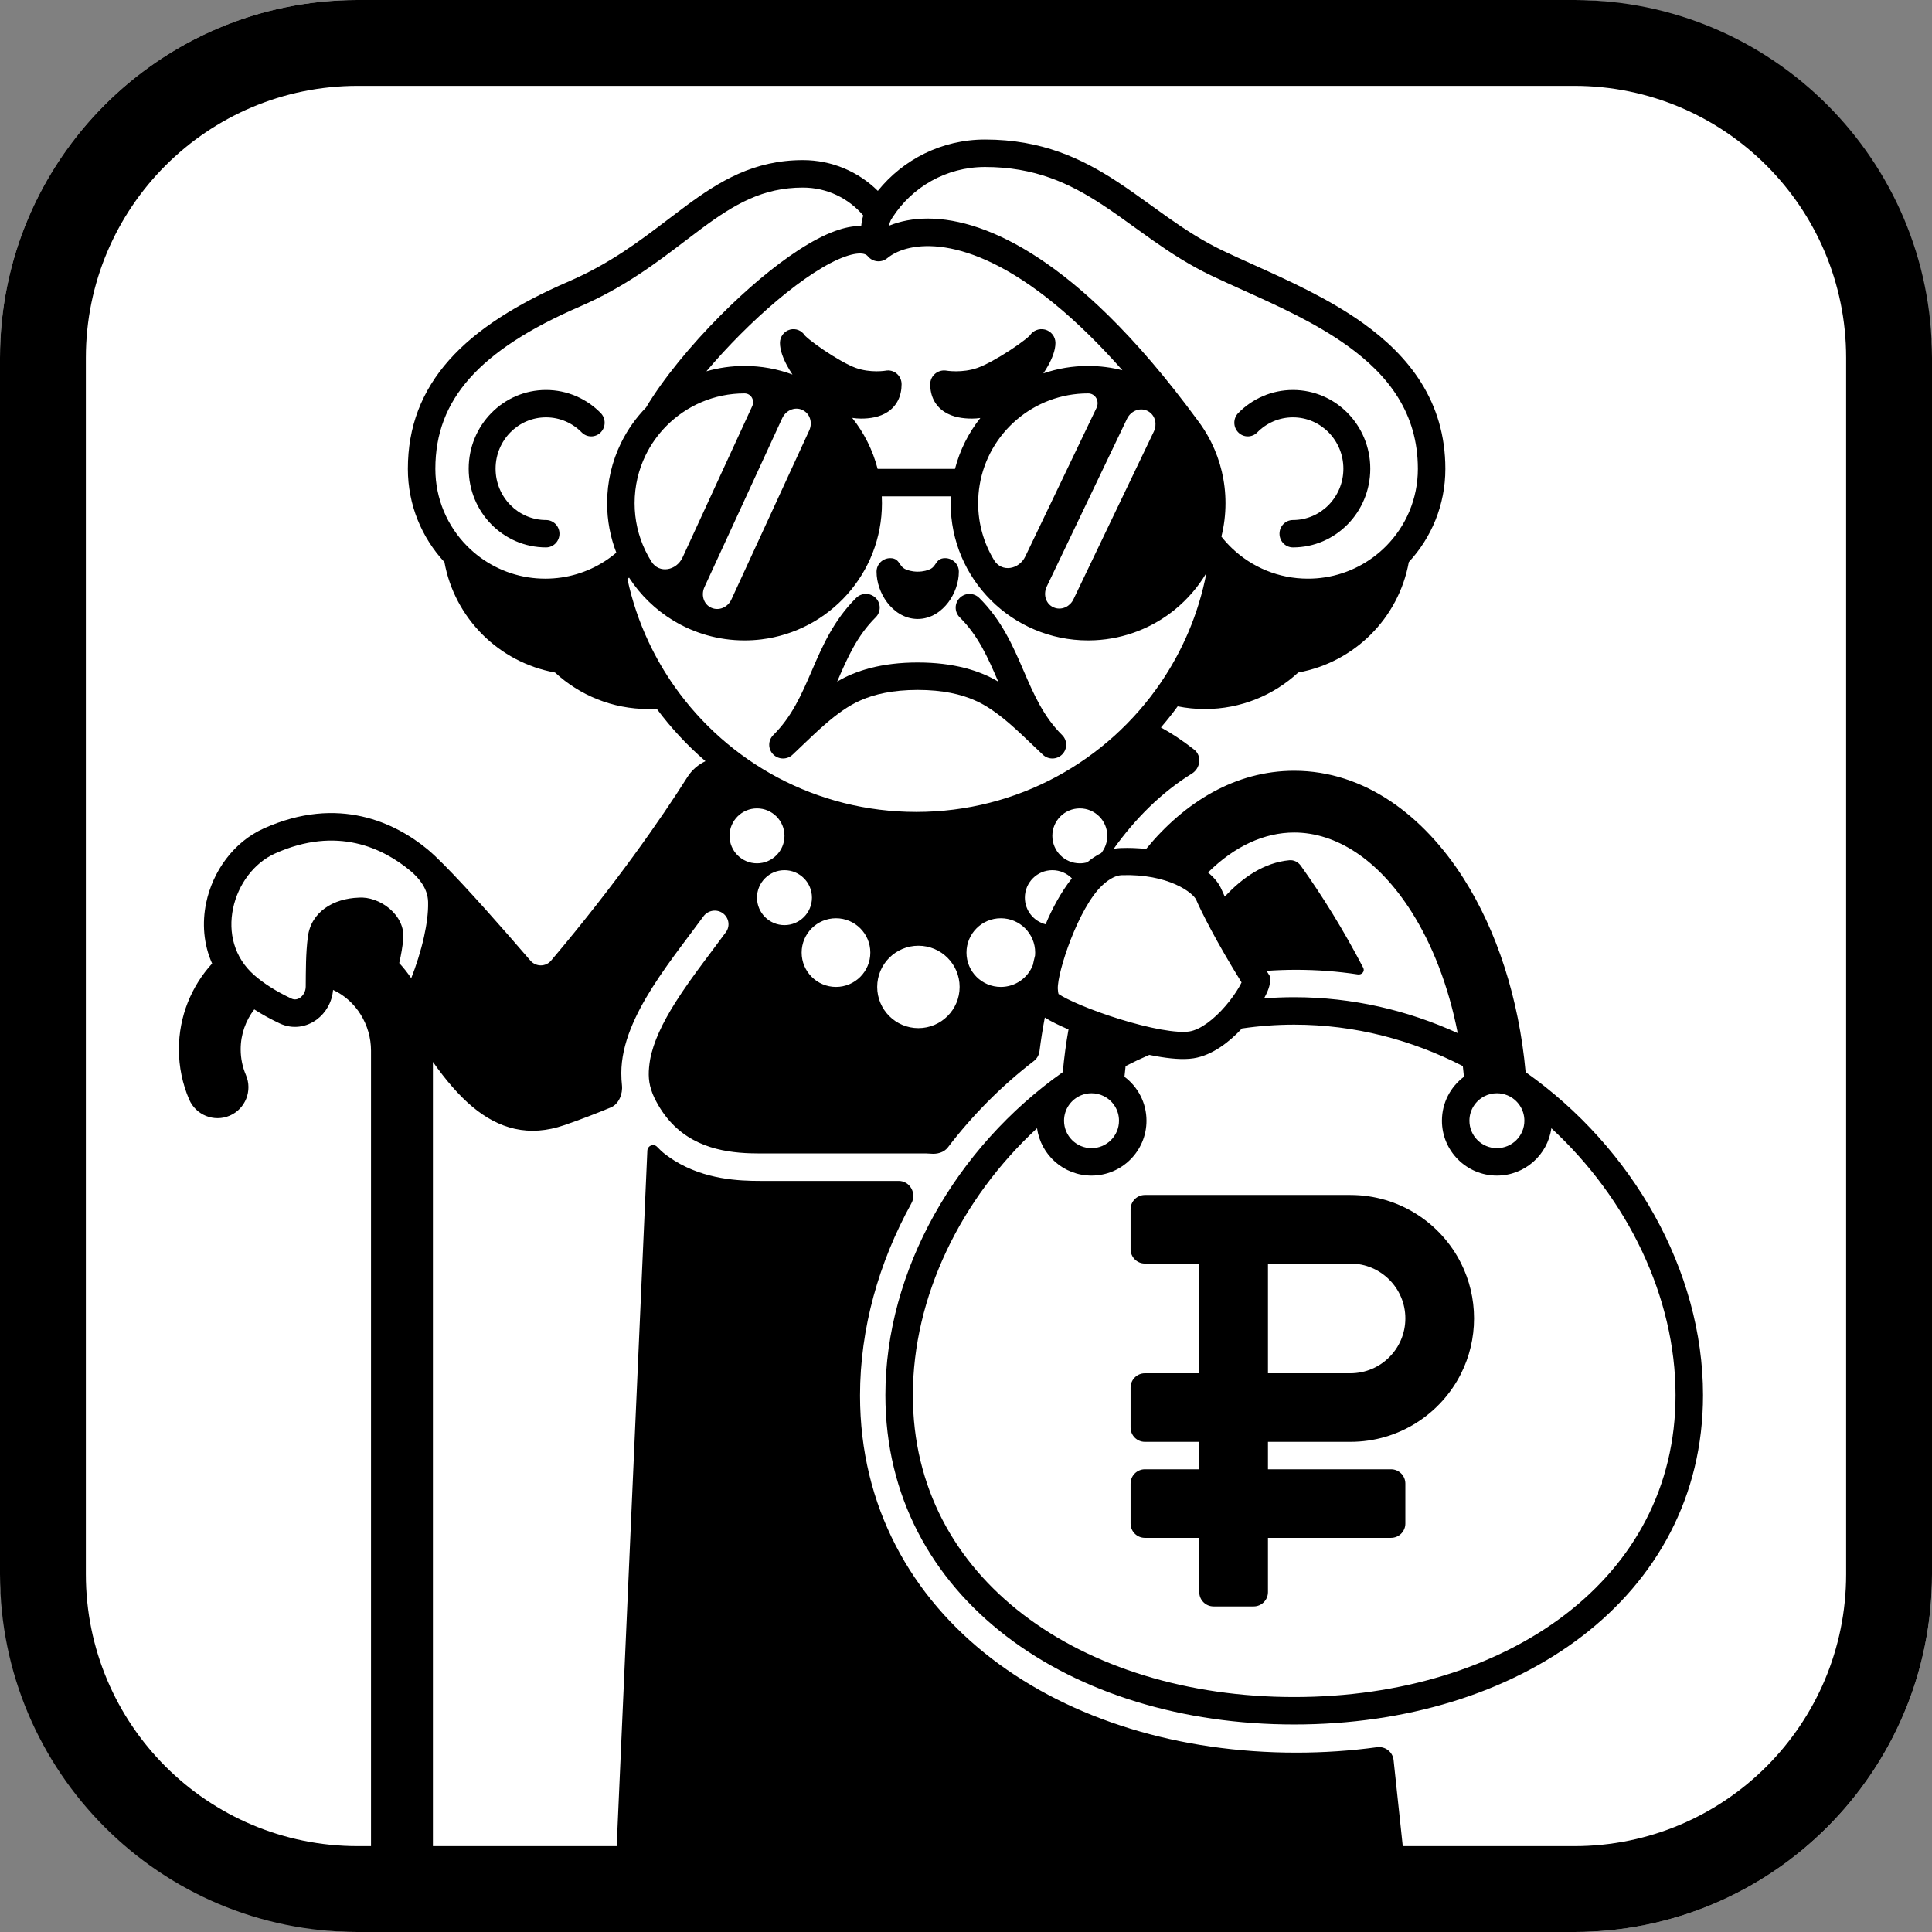 <svg width="540" height="540" viewBox="0 0 540 540" fill="none" xmlns="http://www.w3.org/2000/svg">
<rect x="0" y="0" width="540" height="540" fill="#808080" stroke="none"/>
<rect width="540" height="540" rx="100" fill="white" style="fill:white;fill-opacity:1;"/>
<path fill-rule="evenodd" clip-rule="evenodd" d="M320 334C317.791 334 316 335.791 316 338V349.167C316 351.376 317.791 353.167 320 353.167H335.2V383.833H320C317.791 383.833 316 385.624 316 387.833V399C316 401.209 317.791 403 320 403H335.2V410.667H320C317.791 410.667 316 412.458 316 414.667V425.833C316 428.042 317.791 429.833 320 429.833H335.2V445C335.2 447.209 336.991 449 339.2 449H350.4C352.609 449 354.4 447.209 354.4 445V429.833H388.8C391.009 429.833 392.8 428.042 392.8 425.833V414.667C392.8 412.458 391.009 410.667 388.8 410.667H354.4V403H377.456C391.018 402.994 402.755 395.189 408.408 383.833C410.707 379.214 412 374.008 412 368.5C412 362.992 410.707 357.786 408.408 353.167C402.752 341.807 391.009 334 377.44 334H320ZM354.4 353.167V383.833H377.447C385.927 383.829 392.8 376.966 392.8 368.5C392.8 360.032 385.923 353.167 377.44 353.167H354.4Z" fill="black" style="fill:black;fill-opacity:1;"/>
<path d="M351.417 120.855C353.972 118.254 357.491 116.652 361.385 116.652C369.17 116.652 375.482 123.076 375.482 131C375.482 138.924 369.17 145.348 361.385 145.348C359.309 145.348 357.626 147.061 357.626 149.174C357.626 151.287 359.309 153 361.385 153C373.323 153 383 143.15 383 131C383 118.85 373.323 109 361.385 109C355.417 109 350.008 111.467 346.101 115.444C344.633 116.938 344.633 119.36 346.101 120.855C347.569 122.349 349.949 122.349 351.417 120.855Z" fill="black" style="fill:black;fill-opacity:1;"/>
<path d="M248.833 156C246.716 156 245 157.691 245 159.778C245 162.793 246.126 165.932 247.949 168.358C249.761 170.769 252.696 173 256.5 173C260.304 173 263.239 170.769 265.051 168.358C266.874 165.932 268 162.793 268 159.778C268 157.691 266.284 156 264.167 156C262.584 156 262.04 156.798 261.483 157.615C261.132 158.13 260.775 158.653 260.149 158.987C259.385 159.393 258.103 159.778 256.5 159.778C254.897 159.778 253.615 159.393 252.851 158.987C252.225 158.653 251.868 158.13 251.517 157.615C250.96 156.798 250.416 156 248.833 156Z" fill="black" style="fill:black;fill-opacity:1;"/>
<path d="M244.753 172.544C246.26 171.047 246.26 168.62 244.753 167.123C243.245 165.626 240.801 165.626 239.293 167.123C232.975 173.397 229.83 180.686 226.989 187.268L226.893 187.49C223.969 194.267 221.323 200.301 216.131 205.456C214.623 206.953 214.623 209.38 216.131 210.877C217.638 212.374 220.083 212.374 221.59 210.877C222.508 210.017 223.432 209.131 224.365 208.238C226.42 206.271 228.514 204.265 230.653 202.411C233.851 199.639 237.151 197.204 240.575 195.734C244.286 194.082 249.456 192.833 256.5 192.833C263.544 192.833 268.714 194.082 272.425 195.734C275.849 197.204 279.149 199.639 282.347 202.41C284.486 204.265 286.58 206.27 288.635 208.237C289.568 209.131 290.492 210.016 291.41 210.877C292.917 212.374 295.362 212.374 296.869 210.877C298.377 209.38 298.377 206.953 296.869 205.456C291.677 200.3 289.031 194.267 286.107 187.49L286.011 187.267C283.17 180.686 280.025 173.396 273.707 167.123C272.199 165.626 269.755 165.626 268.247 167.123C266.74 168.62 266.74 171.047 268.247 172.544C273.439 177.699 276.085 183.733 279.01 190.51L279.013 190.518C273.912 187.444 266.569 185.167 256.5 185.167C246.431 185.167 239.088 187.445 233.987 190.518L233.99 190.51C236.915 183.733 239.561 177.7 244.753 172.544Z" fill="black" style="fill:black;fill-opacity:1;"/>
<path d="M138.518 131C138.518 123.076 144.83 116.652 152.615 116.652C156.509 116.652 160.028 118.254 162.583 120.855C164.051 122.349 166.431 122.349 167.899 120.855C169.367 119.36 169.367 116.938 167.899 115.444C163.992 111.467 158.583 109 152.615 109C140.677 109 131 118.85 131 131C131 143.15 140.677 153 152.615 153C154.691 153 156.374 151.287 156.374 149.174C156.374 147.061 154.691 145.348 152.615 145.348C144.83 145.348 138.518 138.924 138.518 131Z" fill="black" style="fill:black;fill-opacity:1;"/>
<path fill-rule="evenodd" clip-rule="evenodd" d="M100 0C44.772 0 0 44.772 0 100V440C0 495.228 44.772 540 100 540H440C495.228 540 540 495.228 540 440V100C540 44.772 495.228 0 440 0H100ZM440 24H100C58.026 24 24 58.026 24 100V440C24 481.974 58.026 516 100 516H103.699V293.651C103.699 286.489 99.59 279.666 93.092 276.682C92.816 280.091 91.062 283.096 88.522 284.973C85.725 287.04 81.871 287.783 78.168 286.041C75.557 284.812 73.192 283.504 71.069 282.128C68.687 285.212 67.27 289.081 67.27 293.281C67.27 295.851 67.796 298.276 68.737 300.471C70.617 304.858 68.589 309.943 64.206 311.826C59.824 313.707 54.747 311.676 52.865 307.289C51.019 302.978 50 298.238 50 293.281C50 284.044 53.52 275.629 59.289 269.308C56.869 263.895 56.467 257.937 57.617 252.387C59.447 243.561 65.276 235.356 73.707 231.563C94.674 222.13 110.617 230.083 119.478 237.379C120.747 238.423 122.333 239.933 124.082 241.695C130.668 248.332 140.73 259.752 148.228 268.469C149.794 270.289 152.543 270.251 154.014 268.512C171.845 247.436 184.823 228.772 192.101 217.238C193.397 215.185 195.176 213.691 197.182 212.75C192.118 208.388 187.546 203.474 183.558 198.103C182.783 198.15 182.001 198.173 181.215 198.173C171.145 198.173 161.975 194.299 155.129 187.97C139.43 185.132 127.059 172.779 124.218 157.102C117.88 150.265 114 141.107 114 131.052C114 119.328 117.824 109.313 125.53 100.639C133.137 92.077 144.392 84.97 159.043 78.63C170.495 73.674 178.793 67.36 186.668 61.369L186.669 61.368C188.34 60.096 189.993 58.839 191.652 57.612C201.064 50.654 210.667 44.753 224.424 44.753C232.589 44.753 239.986 48.038 245.36 53.348C252.395 44.605 263.199 39 275.316 39C291.199 39 302.372 44.297 312.351 50.836C315.522 52.914 318.675 55.19 321.779 57.431L321.78 57.432L321.781 57.433L321.782 57.434L321.784 57.435C323.43 58.624 325.063 59.802 326.676 60.936C331.437 64.28 336.308 67.438 341.79 70.061C344.389 71.304 347.233 72.586 350.226 73.935C360.04 78.358 371.448 83.5 381.018 90.36C393.734 99.475 403.984 112.125 403.984 131.052C403.984 141.107 400.105 150.265 393.766 157.102C390.925 172.779 378.554 185.132 362.856 187.97C356.009 194.299 346.839 198.173 336.769 198.173C334.169 198.173 331.626 197.915 329.166 197.421C327.685 199.456 326.12 201.426 324.478 203.328C327.385 204.889 330.501 206.962 333.756 209.506C336.003 211.262 335.546 214.734 333.12 216.234C324.6 221.503 317.251 228.858 311.271 237.258C311.917 237.132 312.579 237.053 313.255 237.03C315.761 236.944 318.126 237.045 320.34 237.294C331.103 224.16 345.334 215.433 361.735 215.433C381.374 215.433 397.903 227.948 409.091 245.559C418.366 260.157 424.527 278.975 426.415 299.666C456.263 320.721 476 355.061 476 389.948C476 418.253 462.999 441.393 442.154 457.356C421.38 473.263 392.908 482 361.735 482C330.562 482 302.089 473.263 281.316 457.356C260.47 441.393 247.469 418.253 247.469 389.948C247.469 355.061 267.206 320.721 297.054 299.666C297.425 295.608 297.959 291.622 298.65 287.725C296.092 286.633 293.751 285.493 292.031 284.402C291.44 287.487 290.944 290.622 290.544 293.799C290.407 294.891 289.837 295.883 288.964 296.555C279.915 303.521 271.813 311.681 264.939 320.697C263.837 322.142 261.918 322.637 260.11 322.453C259.724 322.414 259.334 322.393 258.941 322.393H212.544C205.282 322.393 195.117 321.706 187.781 313.991C185.986 312.103 184.315 309.751 182.882 306.801C182.518 306.051 182.223 305.293 181.993 304.525C181.093 301.763 181.216 299.153 181.708 296.131C182.62 291.243 185.168 285.91 188.74 280.236C191.203 276.323 194.036 272.423 196.904 268.577C197.568 267.688 198.236 266.798 198.901 265.911L198.907 265.904L198.908 265.903L198.91 265.9L198.911 265.898L198.912 265.897C200.27 264.088 201.619 262.291 202.901 260.535C204.152 258.822 203.725 256.429 201.985 255.216C200.245 254.004 197.853 254.432 196.601 256.143C195.403 257.78 194.137 259.467 192.828 261.212L192.826 261.214L192.816 261.227C192.138 262.131 191.447 263.051 190.749 263.988C187.859 267.861 184.875 271.963 182.241 276.146C177.613 283.499 173.668 291.705 173.66 299.908C173.66 301.198 173.73 302.327 173.839 303.299C174.111 305.711 172.979 308.595 170.737 309.526C166.675 311.213 162.224 312.936 157.637 314.509C152.853 316.148 148.295 316.475 143.925 315.511C139.584 314.552 135.681 312.375 132.097 309.388C128.22 306.158 124.573 301.856 121 296.805V516H172.37L180.935 321.616C180.998 320.2 182.667 319.524 183.657 320.538C184.059 320.95 184.402 321.301 184.777 321.649C185.574 322.389 186.519 323.117 188.499 324.397C197.071 329.72 206.645 330.071 212.544 330.071H251.185C254.333 330.071 256.269 333.554 254.749 336.311C245.613 352.872 240.38 371.323 240.38 390.061C240.38 420.985 254.66 446.32 277.221 463.617C299.568 480.749 329.762 489.866 362.284 489.866C369.969 489.866 377.525 489.357 384.877 488.353C387.153 488.043 389.266 489.648 389.51 491.933L392.075 516H440C481.974 516 516 481.974 516 440V100C516 58.026 481.974 24 440 24ZM289.3 267.072C289.181 267.534 289.069 267.992 288.966 268.444C288.87 268.864 288.78 269.283 288.697 269.699C287.312 273.297 283.822 275.85 279.735 275.85C274.434 275.85 270.137 271.553 270.137 266.253C270.137 260.953 274.434 256.657 279.735 256.657C285.036 256.657 289.334 260.953 289.334 266.253C289.334 266.529 289.322 266.802 289.3 267.072ZM299.591 245.498C298.062 247.432 296.671 249.576 295.432 251.789C294.255 253.892 293.187 256.108 292.253 258.344C288.921 257.505 286.454 254.49 286.454 250.899C286.454 246.659 289.892 243.221 294.133 243.221C296.268 243.221 298.199 244.092 299.591 245.498ZM307.79 238.444C306.383 239.129 305.074 240.02 303.874 241.022C303.218 241.205 302.526 241.302 301.812 241.302C297.571 241.302 294.133 237.865 294.133 233.625C294.133 229.385 297.571 225.947 301.812 225.947C306.053 225.947 309.491 229.385 309.491 233.625C309.491 235.45 308.854 237.126 307.79 238.444ZM321.226 294.844C321.854 294.973 322.474 295.093 323.084 295.203C326.871 295.886 330.657 296.256 333.595 295.796C338.886 294.968 343.659 291.168 347.129 287.457C351.906 286.755 356.782 286.39 361.735 286.39C378.634 286.39 394.632 290.646 408.864 297.973C408.979 298.961 409.084 299.956 409.178 300.958C405.446 303.753 403.024 308.211 403.024 313.238C403.024 321.711 409.902 328.58 418.387 328.58C426.159 328.58 432.583 322.818 433.608 315.338C454.998 335.103 468.318 362.546 468.318 389.948C468.318 415.66 456.6 436.627 437.479 451.269C418.287 465.965 391.547 474.329 361.735 474.329C331.922 474.329 305.182 465.965 285.99 451.269C266.87 436.627 255.151 415.66 255.151 389.948C255.151 362.546 268.472 335.103 289.862 315.338C290.887 322.818 297.311 328.58 305.082 328.58C313.567 328.58 320.446 321.711 320.446 313.238C320.446 308.211 318.024 303.753 314.292 300.958C314.385 299.956 314.49 298.961 314.606 297.973C316.773 296.857 318.98 295.813 321.226 294.844ZM353.315 279.047C353.706 278.33 354.046 277.633 354.311 276.983C354.611 276.25 355 275.152 355 274.024V272.936L354.418 272.013C354.28 271.794 354.143 271.576 354.007 271.358C356.741 271.162 359.501 271.062 362.284 271.062C368.14 271.062 373.896 271.506 379.524 272.353C380.638 272.521 381.546 271.489 381.025 270.49C375.531 259.959 369.609 250.413 363.592 241.99C362.854 240.957 361.658 240.323 360.395 240.438C353.311 241.087 347.212 245.333 342.338 250.612C341.877 249.651 341.534 248.894 341.308 248.362L341.28 248.298L341.251 248.234C340.53 246.697 339.278 245.215 337.647 243.866C345.121 236.448 353.463 232.693 361.735 232.693C373.391 232.693 385.186 240.149 394.497 254.805C400.326 263.98 404.873 275.582 407.433 288.753C393.456 282.379 377.999 278.719 361.735 278.719C358.903 278.719 356.095 278.83 353.315 279.047ZM114.938 273.41C116.272 270.032 117.598 265.945 118.508 261.849C119.28 258.375 119.714 255.063 119.655 252.286C119.653 252.174 119.649 252.065 119.646 251.956C119.52 248.46 117.298 245.529 114.597 243.305C107.14 237.166 94.286 230.724 76.858 238.564C70.968 241.214 66.537 247.19 65.137 253.945C63.756 260.603 65.394 267.607 71.088 272.575C73.657 274.817 77.059 277.033 81.438 279.094C82.299 279.499 83.164 279.385 83.958 278.799C84.804 278.173 85.438 277.068 85.451 275.777C85.494 271.187 85.445 266.562 86.045 261.864C86.952 254.769 93.3 251.128 100.239 250.899C105.982 250.433 113.418 255.688 112.706 262.581C112.504 264.541 112.151 266.758 111.588 269.174C112.808 270.497 113.928 271.913 114.938 273.41ZM219.263 233.625C219.263 237.865 215.825 241.302 211.584 241.302C207.343 241.302 203.905 237.865 203.905 233.625C203.905 229.385 207.343 225.947 211.584 225.947C215.825 225.947 219.263 229.385 219.263 233.625ZM219.263 258.576C223.504 258.576 226.942 255.139 226.942 250.899C226.942 246.659 223.504 243.221 219.263 243.221C215.022 243.221 211.584 246.659 211.584 250.899C211.584 255.139 215.022 258.576 219.263 258.576ZM243.26 266.253C243.26 271.553 238.963 275.85 233.661 275.85C228.36 275.85 224.063 271.553 224.063 266.253C224.063 260.953 228.36 256.657 233.661 256.657C238.963 256.657 243.26 260.953 243.26 266.253ZM256.698 287.366C263.06 287.366 268.217 282.21 268.217 275.85C268.217 269.49 263.06 264.334 256.698 264.334C250.337 264.334 245.18 269.49 245.18 275.85C245.18 282.21 250.337 287.366 256.698 287.366ZM275.316 46.671C264.452 46.671 254.903 52.298 249.433 60.81C249.287 61.038 249.143 61.268 249.002 61.501C248.779 61.937 248.596 62.481 248.476 63.087C260.906 58.009 282.481 61.325 309.808 88.183C317.602 95.844 325.917 105.459 334.696 117.422C335.028 117.858 335.352 118.302 335.666 118.753C336.301 119.664 336.898 120.604 337.453 121.571C337.842 122.246 338.21 122.934 338.557 123.635C341.102 128.764 342.531 134.541 342.531 140.641C342.531 143.855 342.134 146.982 341.385 149.973C342.31 151.151 343.319 152.26 344.404 153.29C349.919 158.527 357.368 161.736 365.576 161.736C367.197 161.736 368.787 161.611 370.336 161.37C376.974 160.341 382.915 157.186 387.437 152.614C392.923 147.068 396.302 139.458 396.302 131.052C396.302 115.46 388.069 104.857 376.539 96.592C367.655 90.224 357.268 85.538 347.577 81.166L347.576 81.166C344.443 79.753 341.383 78.372 338.47 76.978C332.429 74.088 327.159 70.653 322.257 67.21C320.462 65.95 318.75 64.713 317.072 63.501L317.07 63.499L317.066 63.496L317.063 63.494C314.065 61.328 311.178 59.243 308.136 57.249C298.91 51.203 289.199 46.671 275.316 46.671ZM337.202 160.141C334.888 164.048 331.901 167.507 328.403 170.361C322.23 175.395 314.452 178.553 305.956 178.953C305.348 178.981 304.737 178.996 304.122 178.996C282.91 178.996 265.714 161.824 265.714 140.641C265.714 139.998 265.729 139.358 265.761 138.723H246.462C246.493 139.358 246.509 139.998 246.509 140.641C246.509 160.244 231.786 176.407 212.778 178.714C211.243 178.9 209.682 178.996 208.101 178.996C200.835 178.996 194.029 176.977 188.228 173.469C183.241 170.452 178.996 166.335 175.832 161.451C175.676 161.571 175.518 161.691 175.36 161.809C176.671 167.931 178.662 173.801 181.252 179.337C183.314 183.743 185.754 187.939 188.533 191.881C203.482 213.093 228.178 226.939 256.111 226.939C284.462 226.939 309.477 212.676 324.353 190.926C327.399 186.472 330.019 181.706 332.154 176.685C334.39 171.428 336.095 165.891 337.202 160.141ZM172.265 154.469C170.603 150.175 169.692 145.51 169.692 140.641C169.692 134.636 171.077 128.944 173.548 123.874C174.473 121.977 175.549 120.167 176.761 118.462C177.914 116.84 179.19 115.312 180.575 113.891C185.298 105.948 193.053 96.507 201.517 88.02C208.544 80.972 216.215 74.426 223.269 69.85C226.792 67.565 230.266 65.701 233.509 64.534C235.869 63.684 238.334 63.119 240.712 63.18C240.804 62.199 240.989 61.2 241.279 60.227C237.223 55.448 231.178 52.424 224.424 52.424C213.216 52.424 205.295 57.071 196.223 63.777C194.694 64.907 193.131 66.099 191.517 67.329L191.515 67.33L191.513 67.332C183.616 73.35 174.485 80.308 162.097 85.669C147.943 91.794 137.832 98.351 131.276 105.73C124.819 112.998 121.682 121.201 121.682 131.052C121.682 139.458 125.062 147.068 130.547 152.614C135.069 157.186 141.01 160.341 147.648 161.37C149.198 161.611 150.787 161.736 152.408 161.736C158.537 161.736 164.235 159.948 169.024 156.868C170.157 156.139 171.24 155.337 172.265 154.469ZM197.44 103.783C200.825 102.808 204.402 102.286 208.101 102.286C212.814 102.286 217.328 103.133 221.499 104.684C220.946 103.863 220.451 103.047 220.021 102.255C218.958 100.297 218 97.954 218 95.847C218 94.091 219.168 92.558 220.838 92.121C222.419 91.708 224.071 92.376 224.948 93.754C224.982 93.792 225.041 93.854 225.132 93.942C225.391 94.194 225.78 94.536 226.299 94.957C227.332 95.793 228.724 96.814 230.279 97.863C233.465 100.012 236.933 102.006 239.113 102.804C241.2 103.569 243.332 103.779 244.995 103.779C245.815 103.779 246.489 103.728 246.944 103.68C247.17 103.656 247.34 103.632 247.443 103.617C247.49 103.61 247.523 103.604 247.541 103.601L247.543 103.601L247.545 103.601L247.547 103.601L247.552 103.6L247.555 103.599C248.653 103.398 249.783 103.702 250.64 104.43C251.502 105.16 252 106.243 252 107.385C252 110.712 250.666 113.443 248.12 115.131C245.862 116.629 243.096 117 240.667 117C239.826 117 239.001 116.931 238.192 116.803C241.484 120.943 243.939 125.778 245.298 131.052H266.924C268.281 125.791 270.726 120.967 274.007 116.834C273.24 116.942 272.46 117 271.667 117C269.166 117 266.319 116.629 263.994 115.131C261.374 113.443 260 110.712 260 107.385C260 106.243 260.513 105.16 261.4 104.43C262.283 103.702 263.445 103.398 264.576 103.599L264.579 103.6L264.584 103.601L264.586 103.601L264.588 103.601L264.589 103.602L264.615 103.605L264.646 103.61L264.691 103.617C264.798 103.632 264.972 103.656 265.205 103.68C265.673 103.728 266.367 103.779 267.211 103.779C268.923 103.779 271.118 103.569 273.266 102.804C275.51 102.006 279.08 100.012 282.36 97.863C283.961 96.814 285.394 95.793 286.456 94.957C286.991 94.536 287.391 94.194 287.658 93.942C287.697 93.906 287.729 93.874 287.757 93.846C287.797 93.807 287.827 93.776 287.848 93.754C288.75 92.376 290.451 91.708 292.079 92.121C293.798 92.558 295 94.091 295 95.847C295 97.954 294.014 100.297 292.92 102.255C292.534 102.944 292.099 103.651 291.617 104.364C295.537 103.017 299.744 102.286 304.122 102.286C307.435 102.286 310.649 102.705 313.716 103.492C310.523 99.874 307.423 96.603 304.419 93.65C277.369 67.064 258.789 66.814 250.822 70.43C249.677 70.949 248.739 71.547 247.997 72.16C246.367 73.507 243.953 73.283 242.598 71.66C242.305 71.308 241.948 71.079 241.396 70.951C240.391 70.719 238.68 70.826 236.115 71.75C233.618 72.649 230.688 74.185 227.454 76.283C220.993 80.474 213.743 86.63 206.96 93.432C203.584 96.818 200.362 100.325 197.44 103.783ZM308.537 306.384C307.503 305.863 306.333 305.567 305.082 305.567C304.032 305.567 303.041 305.775 302.14 306.149C299.35 307.306 297.401 310.049 297.401 313.238C297.401 317.475 300.84 320.909 305.082 320.909C309.325 320.909 312.764 317.475 312.764 313.238C312.764 310.249 311.053 307.652 308.537 306.384ZM418.387 305.567C417.137 305.567 415.966 305.863 414.932 306.384C412.417 307.652 410.706 310.249 410.706 313.238C410.706 317.475 414.145 320.909 418.387 320.909C422.63 320.909 426.069 317.475 426.069 313.238C426.069 310.049 424.119 307.306 421.33 306.149C420.429 305.775 419.437 305.567 418.387 305.567ZM300.033 167.509C299.102 169.453 296.938 170.56 294.882 169.913C292.391 169.13 291.449 166.278 292.576 163.923L315.006 117.05C316.135 114.69 318.989 113.653 321.166 115.105C322.968 116.307 323.433 118.672 322.497 120.626L300.033 167.509ZM306.482 114.005C307.375 112.143 306.186 109.957 304.122 109.957C288.901 109.957 276.258 121.013 273.82 135.522C273.541 137.184 273.395 138.894 273.395 140.641C273.395 146.478 275.027 151.934 277.861 156.579C279.977 160.049 284.816 159.199 286.573 155.534L306.482 114.005ZM186.361 118.956C191.927 113.392 199.608 109.957 208.101 109.957C209.929 109.957 211.01 111.877 210.245 113.538L190.782 155.799C189.081 159.491 184.256 160.415 182.086 156.978C181.442 155.957 180.856 154.896 180.334 153.8C178.437 149.817 177.374 145.358 177.374 140.641C177.374 135.825 178.482 131.278 180.455 127.231C181.194 125.715 182.055 124.267 183.025 122.902C184.026 121.495 185.142 120.175 186.361 118.956ZM196.9 164.082C195.806 166.458 196.79 169.3 199.297 170.048C201.366 170.665 203.52 169.523 204.423 167.561L226.17 120.343C227.075 118.379 226.575 116.025 224.758 114.853C222.564 113.436 219.729 114.513 218.637 116.885L196.9 164.082ZM313.519 244.615C319.902 244.396 324.973 245.601 328.556 247.191C332.256 248.833 333.92 250.664 334.291 251.393C335.653 254.574 339.906 263.151 347.02 274.583C346.84 274.964 346.6 275.422 346.295 275.948C345.423 277.45 344.14 279.292 342.579 281.111C339.287 284.948 335.514 287.813 332.401 288.3C330.795 288.551 328.064 288.388 324.453 287.737C320.947 287.105 316.962 286.081 313.029 284.867C309.101 283.656 305.29 282.275 302.138 280.95C299.145 279.693 296.992 278.587 295.862 277.819C295.782 277.566 295.691 277.104 295.662 276.382C295.479 271.763 301.423 253.663 308.107 247.442C310.232 245.464 312.062 244.664 313.519 244.615Z" fill="black" style="fill:black;fill-opacity:1;"/>
</svg>
